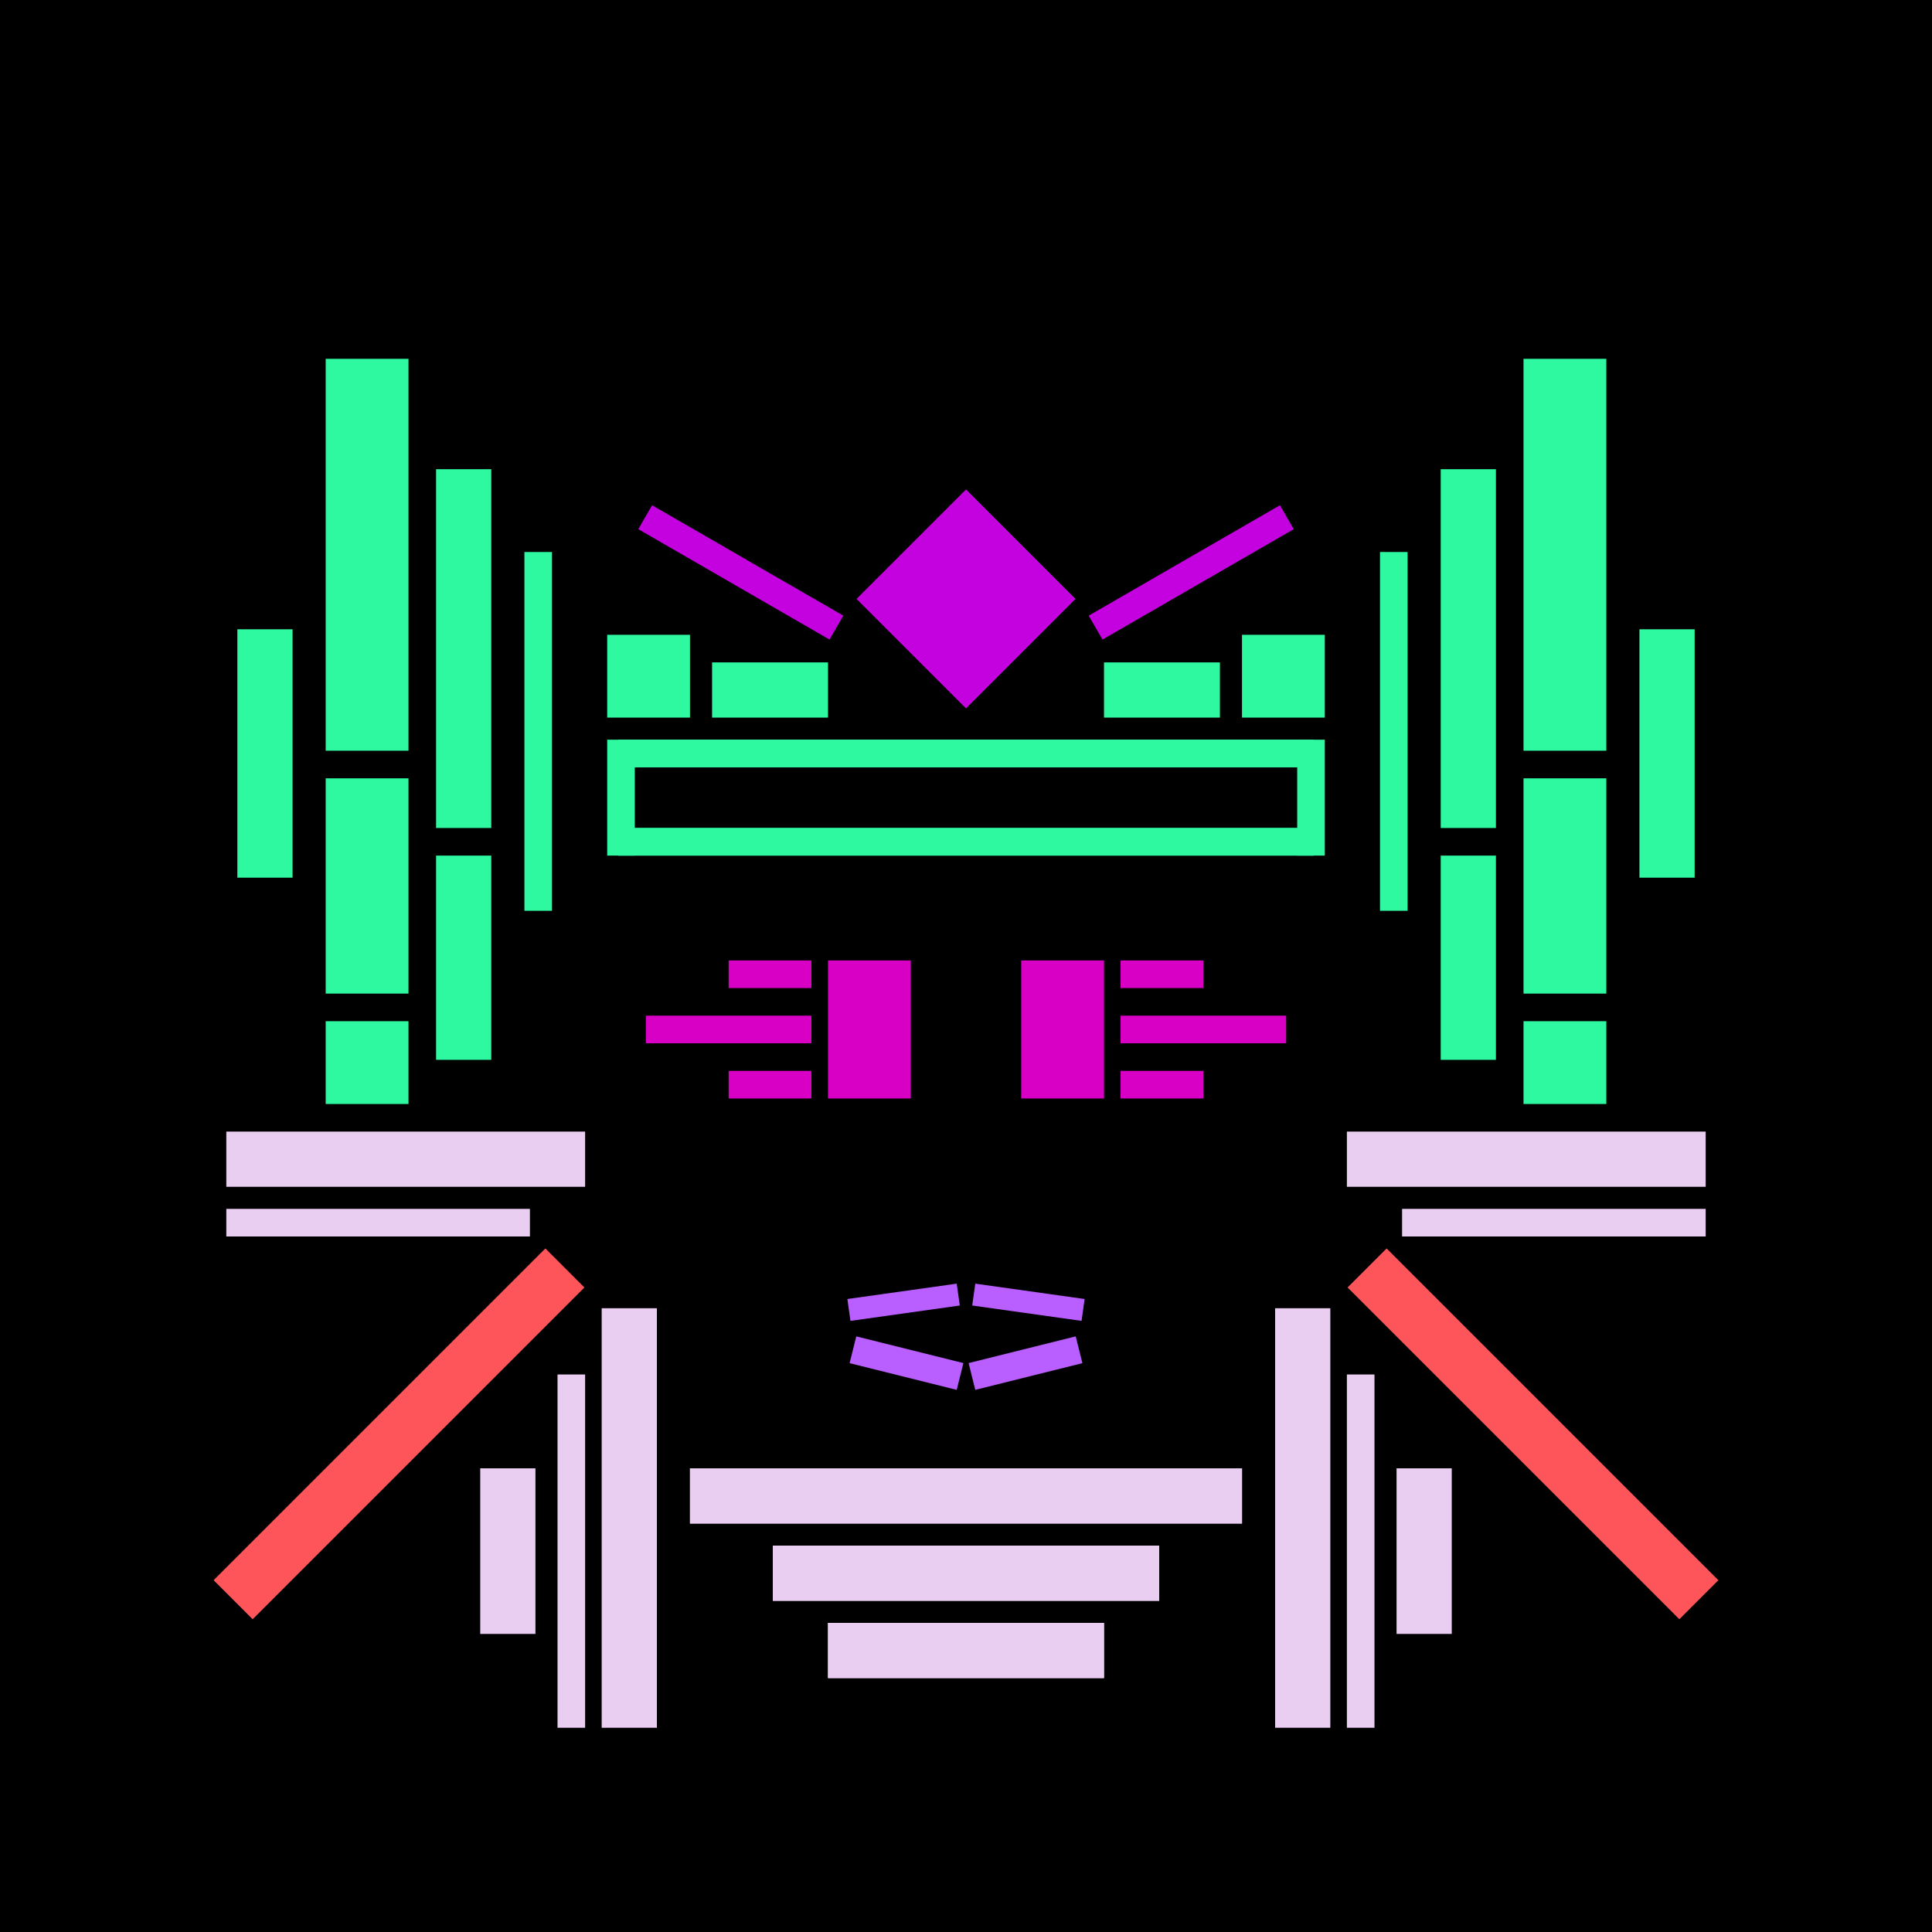 <svg xmlns='http://www.w3.org/2000/svg' preserveAspectRatio='xMinYMin meet' viewBox='0 0 350 350'> <filter id='neon' y='-2' x='-1' width='350' height='350'><feDropShadow flood-color='#3f285e' dx='0' dy='5' flood-opacity='1' stdDeviation='2' result='shadow'/><feOffset in='StrokePaint' dx='0' dy='2' result='offStrPnt'/><feFlood flood-color='#E0F2F3' flood-opacity='0.2' result='flood1' /><feOffset in='SourceGraphic' dx='0' dy='-1' result='offFlood'/><feOffset in='SourceGraphic' dx='0' dy='3' result='offShadow'/><feComposite in='flood1' in2='offFlood' operator='in'  result='cmpFlood' /><feComposite in='shadow' in2='offShadow' operator='in'  result='cmpSha' /><feGaussianBlur in='offStrPnt' stdDeviation='3.5' result='bStrokeP'/><feGaussianBlur in='cmpFlood' stdDeviation='0.8' result='bFlood'/><feGaussianBlur in='cmpSha' stdDeviation='0.4' result='bShadow'/><feMerge><feMergeNode in='bStrokeP'/><feMergeNode in='SourceGraphic'/><feMergeNode in='bFlood'/><feMergeNode in='bshadow'/></feMerge></filter><rect width='100%'  height='100%' fill='#000000'/> <g filter='url(#neon)' ><rect x='41 ' y= '201' width='65 ' height=  '10 '  fill= '#EACEF2' /><rect x='41 ' y= '215' width='55 ' height=  '5  '  fill= '#EACEF2' /><rect x='109' y= '233' width='10 ' height=  '76 '  fill= '#EACEF2' /><rect x='101' y= '245' width='5  ' height=  '64 '  fill= '#EACEF2' /><rect x='87 ' y= '262' width='10 ' height=  '30 '  fill= '#EACEF2' /><rect x='125' y= '262' width='100' height=  '10 '  fill= '#EACEF2' /><rect x='140' y= '276' width='70 ' height=  '10 '  fill= '#EACEF2' /><rect x='150' y= '290' width='50 ' height=  '10 '  fill= '#EACEF2' /><rect x='30 ' y= '251' width='85 ' height=  '10 '  fill= '#FE555A' transform = '  translate( -160   , 126 ) rotate ( -45)'  /><rect x='41 ' y= '201' width='65 ' height=  '10 '  fill= '#EACEF2' transform= 'scale(-1,1) translate(-350,0)'/><rect x='41 ' y= '215' width='55 ' height=  '5  '  fill= '#EACEF2' transform= 'scale(-1,1) translate(-350,0)'/><rect x='109' y= '233' width='10 ' height=  '76 '  fill= '#EACEF2' transform= 'scale(-1,1) translate(-350,0)'/><rect x='101' y= '245' width='5  ' height=  '64 '  fill= '#EACEF2' transform= 'scale(-1,1) translate(-350,0)'/><rect x='87 ' y= '262' width='10 ' height=  '30 '  fill= '#EACEF2' transform= 'scale(-1,1) translate(-350,0)'/><rect x='125' y= '262' width='100' height=  '10 '  fill= '#EACEF2' transform= 'scale(-1,1) translate(-350,0)'/><rect x='140' y= '276' width='70 ' height=  '10 '  fill= '#EACEF2' transform= 'scale(-1,1) translate(-350,0)'/><rect x='150' y= '290' width='50 ' height=  '10 '  fill= '#EACEF2' transform= 'scale(-1,1) translate(-350,0)'/><rect x='30 ' y= '251' width='85 ' height=  '10 '  fill= '#FE555A' transform = ' scale(-1,1)  translate(-350,0) translate( -160   , 126 ) rotate ( -45)'  /><rect x='112' y= '130' width='126' height=  '5  '  fill= '#2ef9a0' /><rect x='112' y= '146' width='126' height=  '5  '  fill= '#2ef9a0' /><rect x='110' y= '130' width='5  ' height=  '21 '  fill= '#2ef9a0' /><rect x='59 ' y= '61 ' width='15 ' height=  '71 '  fill= '#2ef9a0' /><rect x='59 ' y= '137' width='15 ' height=  '39 '  fill= '#2ef9a0' /><rect x='43 ' y= '110' width='10 ' height=  '45 '  fill= '#2ef9a0' /><rect x='79 ' y= '81 ' width='10 ' height=  '65 '  fill= '#2ef9a0' /><rect x='95 ' y= '96 ' width='5  ' height=  '65 '  fill= '#2ef9a0' /><rect x='79 ' y= '151' width='10 ' height=  '37 '  fill= '#2ef9a0' /><rect x='59 ' y= '181' width='15 ' height=  '15 '  fill= '#2ef9a0' /><rect x='110' y= '111' width='15 ' height=  '15 '  fill= '#2ef9a0' /><rect x='129' y= '116' width='21 ' height=  '10 '  fill= '#2ef9a0' /><rect x='114' y= '96 ' width='40 ' height=  '5  '  fill= '#c402df' transform = '  translate( 201 , 252 ) rotate ( -150  )'  /><rect x='161' y= '91 ' width='28 ' height=  '28 '  fill= '#c402df' transform = '  translate( -23 , 154 ) rotate ( -45)'  /><rect x='112' y= '130' width='126' height=  '5  '  fill= '#2ef9a0' transform= 'scale(-1,1) translate(-350,0)'/><rect x='112' y= '146' width='126' height=  '5  '  fill= '#2ef9a0' transform= 'scale(-1,1) translate(-350,0)'/><rect x='110' y= '130' width='5  ' height=  '21 '  fill= '#2ef9a0' transform= 'scale(-1,1) translate(-350,0)'/><rect x='59 ' y= '61 ' width='15 ' height=  '71 '  fill= '#2ef9a0' transform= 'scale(-1,1) translate(-350,0)'/><rect x='59 ' y= '137' width='15 ' height=  '39 '  fill= '#2ef9a0' transform= 'scale(-1,1) translate(-350,0)'/><rect x='43 ' y= '110' width='10 ' height=  '45 '  fill= '#2ef9a0' transform= 'scale(-1,1) translate(-350,0)'/><rect x='79 ' y= '81 ' width='10 ' height=  '65 '  fill= '#2ef9a0' transform= 'scale(-1,1) translate(-350,0)'/><rect x='95 ' y= '96 ' width='5  ' height=  '65 '  fill= '#2ef9a0' transform= 'scale(-1,1) translate(-350,0)'/><rect x='79 ' y= '151' width='10 ' height=  '37 '  fill= '#2ef9a0' transform= 'scale(-1,1) translate(-350,0)'/><rect x='59 ' y= '181' width='15 ' height=  '15 '  fill= '#2ef9a0' transform= 'scale(-1,1) translate(-350,0)'/><rect x='110' y= '111' width='15 ' height=  '15 '  fill= '#2ef9a0' transform= 'scale(-1,1) translate(-350,0)'/><rect x='129' y= '116' width='21 ' height=  '10 '  fill= '#2ef9a0' transform= 'scale(-1,1) translate(-350,0)'/><rect x='114' y= '96 ' width='40 ' height=  '5  '  fill= '#c402df' transform = ' scale(-1,1)  translate(-350,0) translate( 201 , 252 ) rotate ( -150  )'  /><rect x='161' y= '91 ' width='28 ' height=  '28 '  fill= '#c402df' transform = ' scale(-1,1)  translate(-350,0) translate( -23 , 154 ) rotate ( -45)'  /><rect x='154' y= '230' width='20 ' height=  '4  '  fill= '#b95fff' transform = '  translate( -31 , 25  ) rotate ( -8 )'  /><rect x='154' y= '241' width='20 ' height=  '5  '  fill= '#b95fff' transform = '  translate( 64  , -33 ) rotate ( 14 )'  /><rect x='154' y= '230' width='20 ' height=  '4  '  fill= '#b95fff' transform = ' scale(-1,1)  translate(-350,0) translate( -31 , 25  ) rotate ( -8 )'  /><rect x='154' y= '241' width='20 ' height=  '5  '  fill= '#b95fff' transform = ' scale(-1,1)  translate(-350,0) translate( 64  , -33 ) rotate ( 14 )'  /></g><g fill-opacity='0.85'><rect x='117' y= '180' width='30 ' height=  '5  '  fill= '#FF00E7' filter='url(#neon)'  /><rect x='150' y= '170' width='15 ' height=  '25 '  fill= '#FF00E7' filter='url(#neon)'  /><rect x='132' y= '170' width='15 ' height=  '5  '  fill= '#FF00E7' filter='url(#neon)'  /><rect x='132' y= '190' width='15 ' height=  '5  '  fill= '#FF00E7' filter='url(#neon)'  /><rect x='117' y= '180' width='30 ' height=  '5  '  fill= '#FF00E7' filter='url(#neon)'  transform= 'scale(-1,1) translate(-350,0)'/><rect x='150' y= '170' width='15 ' height=  '25 '  fill= '#FF00E7' filter='url(#neon)'  transform= 'scale(-1,1) translate(-350,0)'/><rect x='132' y= '170' width='15 ' height=  '5  '  fill= '#FF00E7' filter='url(#neon)'  transform= 'scale(-1,1) translate(-350,0)'/><rect x='132' y= '190' width='15 ' height=  '5  '  fill= '#FF00E7' filter='url(#neon)'  transform= 'scale(-1,1) translate(-350,0)'/></g></svg>